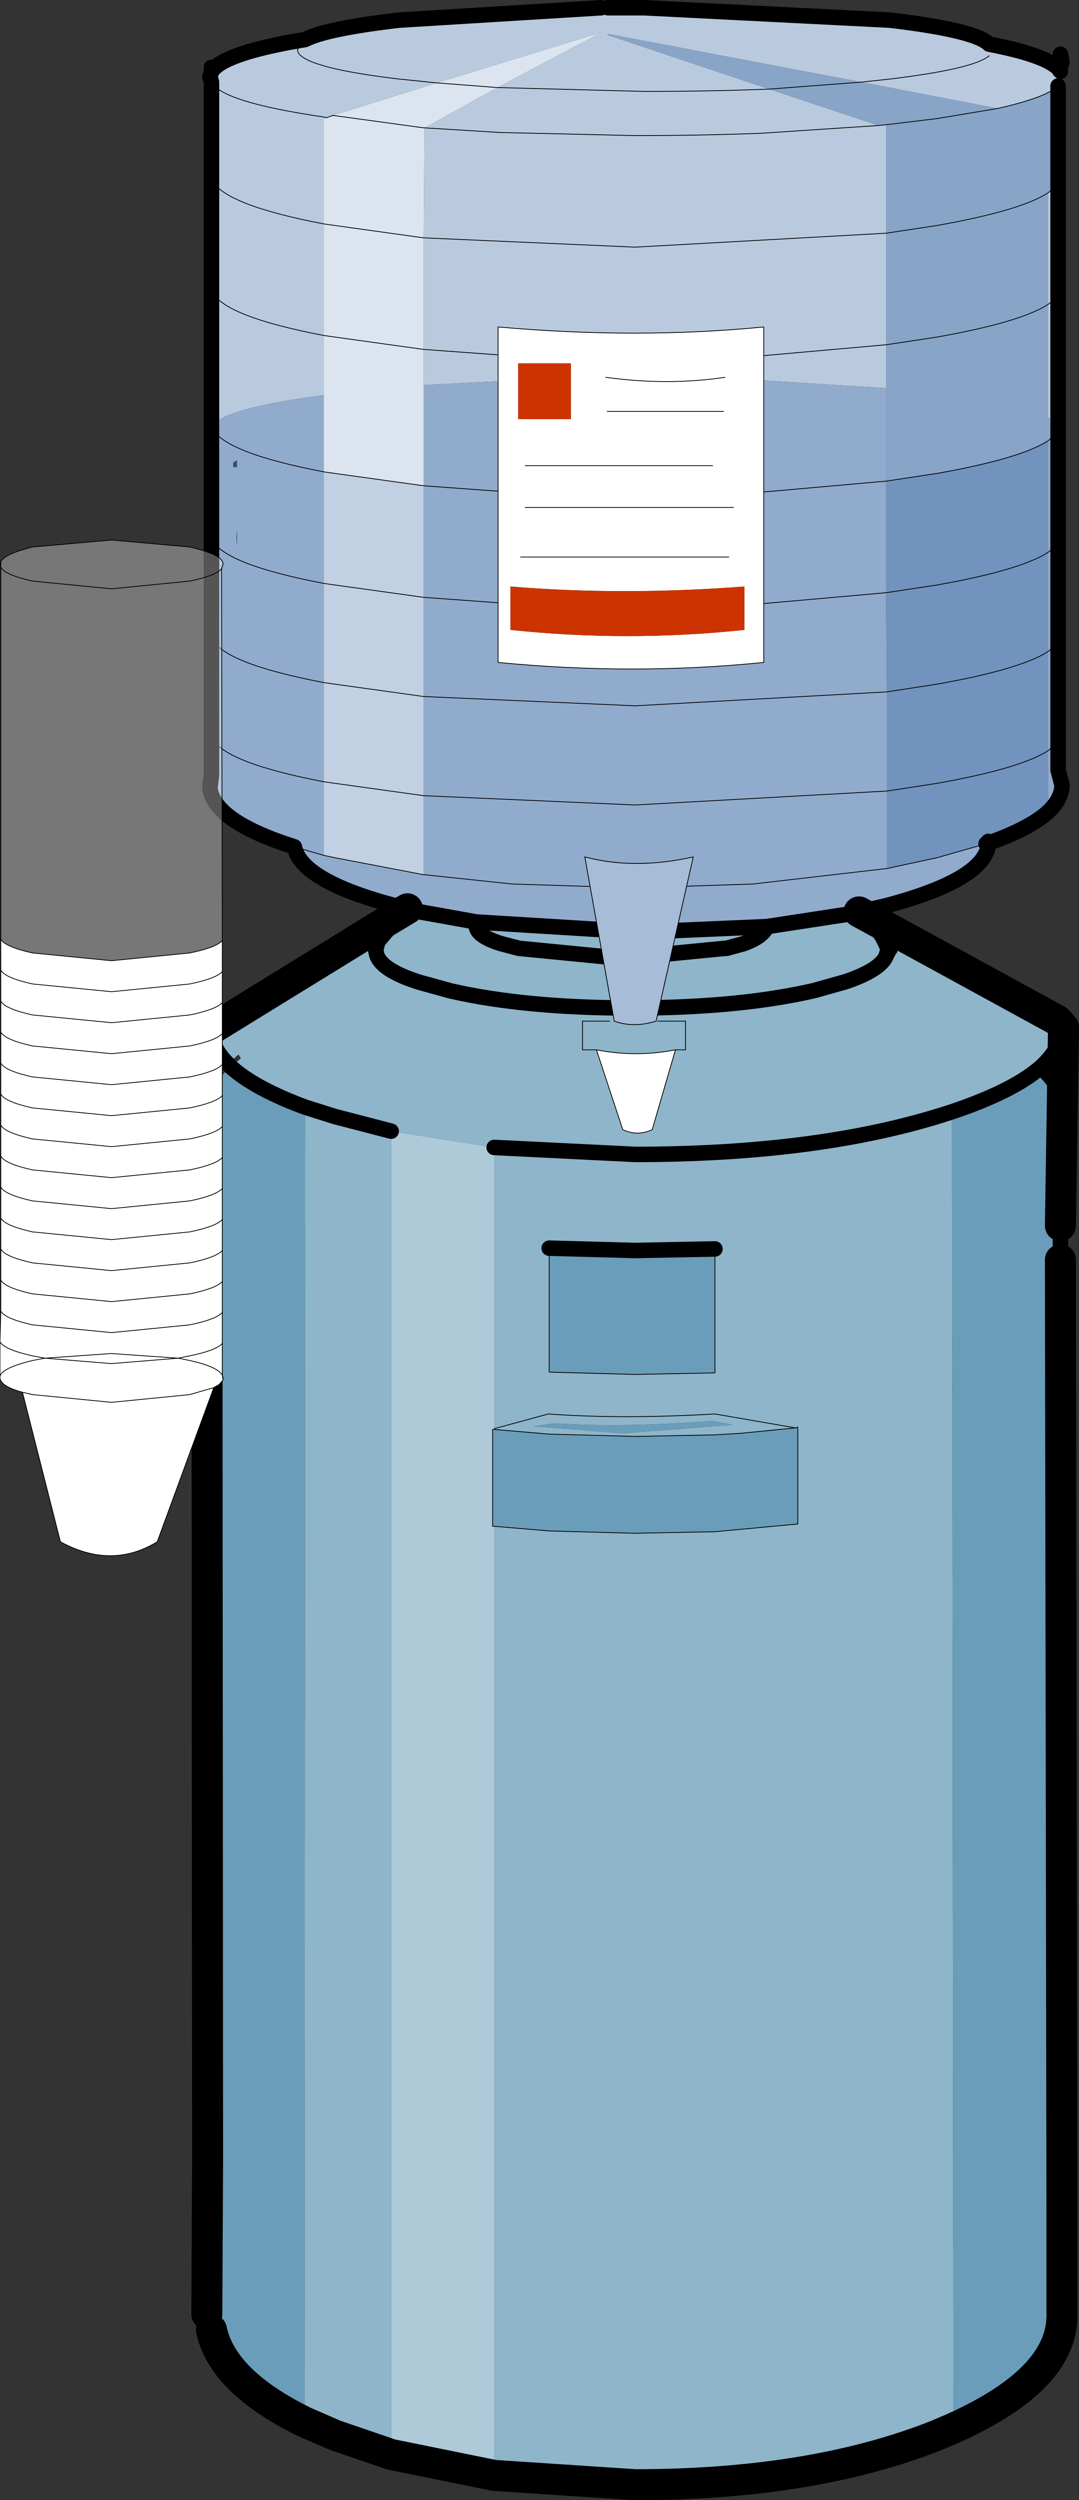 <?xml version="1.0" encoding="UTF-8" standalone="no"?>
<svg xmlns:xlink="http://www.w3.org/1999/xlink" height="161.35px" width="69.65px" xmlns="http://www.w3.org/2000/svg">
  <rect width="100%" height="100%" fill="#333333" stroke="none"/>
  <g transform="matrix(1.0, 0.0, 0.0, 1.0, 34.3, 79.3)">
    <path d="M34.1 -74.75 L34.05 -74.85 34.15 -75.8 34.25 -75.3 34.1 -74.75 M29.55 -24.9 L29.5 -24.9 29.5 -24.75 29.35 -24.85 29.5 -24.9 29.5 -25.0 29.55 -24.9 M-9.25 -19.9 L-8.0 -20.65 -7.45 -20.5 -9.05 -19.55 -9.25 -19.9 M-20.75 -28.45 L-20.75 -28.65 -20.65 -29.25 -20.75 -28.45 M21.15 -20.45 L21.05 -20.2 21.15 -20.45" fill="#355173" fill-rule="evenodd" stroke="none"/>
    <path d="M4.95 -78.8 L7.3 -78.8 23.15 -78.0 Q28.65 -77.35 29.55 -76.45 33.2 -75.75 34.05 -74.85 L34.1 -74.75 34.15 -74.7 34.0 -73.75 Q33.2 -73.0 30.1 -72.3 L21.3 -74.0 5.0 -77.1 4.95 -77.1 4.9 -77.05 15.35 -73.55 Q11.6 -73.4 7.3 -73.4 L-2.2 -73.65 7.3 -73.4 Q11.6 -73.4 15.35 -73.55 L22.4 -71.2 14.85 -70.7 Q11.0 -70.55 6.7 -70.55 L-2.05 -70.75 -6.9 -71.05 -2.05 -70.75 6.7 -70.55 Q11.0 -70.55 14.85 -70.7 L22.4 -71.2 22.9 -71.25 22.9 -64.25 22.9 -57.05 22.9 -54.25 15.0 -54.75 15.0 -56.35 15.0 -58.2 Q6.85 -57.4 -2.15 -58.2 L-2.15 -56.4 -2.15 -54.7 -6.95 -54.45 -6.95 -56.75 -6.95 -63.95 6.7 -63.35 22.9 -64.25 6.7 -63.35 -6.95 -63.95 -6.9 -71.05 -2.2 -73.65 4.5 -77.2 -6.1 -73.95 -8.55 -74.2 Q-14.45 -74.9 -15.05 -75.9 L-15.1 -76.1 -14.6 -76.75 -15.1 -76.1 -15.05 -75.9 Q-14.45 -74.9 -8.55 -74.2 L-6.1 -73.95 -12.8 -71.85 -13.25 -71.7 -13.4 -71.75 -13.4 -64.85 -13.4 -57.65 -13.4 -53.8 Q-19.95 -52.95 -20.65 -51.75 L-20.65 -60.55 -20.65 -67.75 -20.65 -74.0 -20.75 -74.35 -20.65 -74.65 -20.65 -74.95 -20.6 -74.75 Q-19.75 -75.9 -14.6 -76.75 -13.25 -77.45 -8.55 -78.0 L4.5 -78.8 4.95 -78.8 M29.55 -75.7 Q28.55 -74.85 23.15 -74.2 L21.3 -74.0 23.15 -74.2 Q28.55 -74.85 29.55 -75.7 M34.0 -67.4 L34.0 -60.2 34.0 -51.95 33.35 -52.35 33.35 -59.65 33.35 -66.85 34.0 -67.4 M15.0 -56.35 L22.9 -57.05 15.0 -56.35 M34.0 -60.2 L33.35 -59.65 34.0 -60.2 M29.35 -24.85 L29.5 -24.75 29.35 -24.85 M-20.6 -74.75 L-20.65 -74.65 -20.6 -74.75 M-6.95 -71.05 L-6.9 -71.05 -6.95 -71.05 M-20.65 -67.75 Q-19.95 -66.1 -13.4 -64.85 -19.95 -66.1 -20.65 -67.75 M-20.65 -74.0 Q-19.95 -72.7 -13.4 -71.75 -19.95 -72.7 -20.65 -74.0 M-2.15 -56.4 L-6.95 -56.75 -2.15 -56.4 M-20.65 -60.55 Q-19.95 -58.9 -13.4 -57.65 -19.95 -58.9 -20.65 -60.55" fill="#b9cadf" fill-rule="evenodd" stroke="none"/>
    <path d="M15.35 -73.55 L4.9 -77.05 4.95 -77.1 5.0 -77.1 21.3 -74.0 15.35 -73.55 21.3 -74.0 30.1 -72.3 Q33.2 -73.0 34.0 -73.75 L34.0 -67.4 33.35 -66.85 Q31.55 -65.7 26.2 -64.75 L22.9 -64.25 26.2 -64.75 Q31.55 -65.7 33.35 -66.85 L33.35 -59.65 Q31.55 -58.5 26.2 -57.55 L22.9 -57.05 26.2 -57.55 Q31.55 -58.5 33.35 -59.65 L33.35 -52.35 33.35 -50.85 Q31.55 -49.7 26.2 -48.75 L22.9 -48.25 22.9 -54.25 22.9 -57.05 22.9 -64.25 22.9 -71.25 22.4 -71.2 15.35 -73.55 M22.9 -71.25 L26.2 -71.65 30.1 -72.3 26.2 -71.65 22.9 -71.25" fill="#88a5c8" fill-rule="evenodd" stroke="none"/>
    <path d="M-2.15 -54.7 L-2.15 -56.4 -2.15 -58.2 Q6.85 -57.4 15.0 -58.2 L15.0 -56.35 15.0 -54.75 15.0 -47.55 15.0 -40.35 15.0 -36.55 Q6.6 -35.7 -2.15 -36.55 L-2.15 -40.4 -2.15 -47.6 -2.15 -54.7 M12.5 -54.95 Q8.8 -54.4 4.8 -54.95 8.8 -54.4 12.5 -54.95 M12.4 -52.75 L4.9 -52.75 12.4 -52.75 M2.55 -52.25 L2.55 -55.85 -0.85 -55.85 -0.85 -52.25 2.55 -52.25 M13.75 -38.65 L13.75 -41.45 Q5.85 -40.85 -1.35 -41.45 L-1.35 -38.65 Q6.2 -37.85 13.75 -38.65 M12.75 -43.35 L-0.7 -43.35 12.75 -43.35 M13.05 -46.55 L-0.4 -46.55 13.05 -46.55 M11.7 -49.25 L-0.4 -49.25 11.7 -49.25" fill="#ffffff" fill-rule="evenodd" stroke="none"/>
    <path d="M2.55 -52.25 L-0.85 -52.25 -0.85 -55.85 2.55 -55.85 2.55 -52.25 M13.75 -38.65 Q6.2 -37.85 -1.35 -38.65 L-1.35 -41.45 Q5.85 -40.85 13.75 -41.45 L13.75 -38.65" fill="#cc3300" fill-rule="evenodd" stroke="none"/>
    <path d="M34.0 -51.95 L34.0 -51.4 34.0 -44.2 34.0 -37.8 34.0 -31.4 34.0 -29.6 34.25 -28.65 Q34.25 -27.75 33.35 -26.9 L33.35 -30.85 33.35 -37.25 33.35 -43.65 33.35 -50.85 34.0 -51.4 33.35 -50.85 33.35 -52.35 34.0 -51.95 M29.5 -24.75 Q29.15 -22.5 22.9 -20.85 L21.15 -20.45 20.75 -20.35 15.2 -19.5 7.05 -19.15 -3.55 -19.8 -7.45 -20.5 -8.0 -20.65 -8.8 -20.85 Q-14.85 -22.45 -15.3 -24.65 -20.5 -26.3 -20.75 -28.45 L-20.65 -29.25 -20.65 -31.75 -20.65 -38.15 -20.65 -44.55 -20.65 -51.75 Q-19.95 -52.95 -13.4 -53.8 L-13.4 -48.85 Q-19.95 -50.1 -20.65 -51.75 -19.95 -50.1 -13.4 -48.85 L-13.4 -41.65 -13.4 -35.25 -13.4 -28.85 Q-19.95 -30.1 -20.65 -31.75 -19.95 -30.1 -13.4 -28.85 L-13.4 -24.1 -12.7 -23.95 -6.95 -22.85 -6.9 -22.85 -6.95 -22.85 -6.95 -27.95 -6.95 -34.35 6.7 -33.75 22.95 -34.65 6.7 -33.75 -6.95 -34.35 -6.95 -40.75 -6.95 -47.95 -6.95 -54.45 -2.15 -54.7 -2.15 -47.6 -2.15 -40.4 -2.15 -36.55 Q6.6 -35.7 15.0 -36.55 L15.0 -40.35 15.0 -47.55 15.0 -54.75 22.9 -54.25 22.9 -48.25 22.9 -41.05 22.95 -34.65 22.95 -28.25 6.7 -27.35 -6.95 -27.95 6.7 -27.35 22.95 -28.25 22.95 -23.25 14.3 -22.25 6.7 -22.0 -1.25 -22.25 -6.9 -22.85 -1.25 -22.25 6.7 -22.0 14.3 -22.25 22.95 -23.25 26.2 -23.95 29.35 -24.85 29.5 -24.75 M34.0 -44.2 L33.35 -43.65 34.0 -44.2 M34.0 -37.8 L33.35 -37.25 34.0 -37.8 M34.0 -31.4 L33.35 -30.85 34.0 -31.4 M15.0 -40.35 L22.9 -41.05 15.0 -40.35 M-15.3 -24.65 L-13.4 -24.1 -15.3 -24.65 M15.0 -47.55 L22.9 -48.25 15.0 -47.55 M-2.15 -47.6 L-6.95 -47.95 -2.15 -47.6 M-6.95 -40.75 L-2.15 -40.4 -6.95 -40.75 M-20.65 -38.15 Q-19.95 -36.5 -13.4 -35.25 -19.95 -36.5 -20.65 -38.15 M-20.65 -44.55 Q-19.95 -42.9 -13.4 -41.65 -19.95 -42.9 -20.65 -44.55" fill="#91abcc" fill-rule="evenodd" stroke="none"/>
    <path d="M33.35 -26.9 Q32.2 -25.85 29.55 -24.9 L29.5 -25.0 29.5 -24.9 29.35 -24.85 26.2 -23.95 22.95 -23.25 22.95 -28.25 22.95 -34.65 26.2 -35.15 Q31.55 -36.1 33.35 -37.25 31.55 -36.1 26.2 -35.15 L22.95 -34.65 22.9 -41.05 22.9 -48.25 26.2 -48.75 Q31.55 -49.7 33.35 -50.85 L33.35 -43.65 Q31.55 -42.5 26.2 -41.55 L22.9 -41.05 26.2 -41.55 Q31.55 -42.5 33.35 -43.65 L33.35 -37.25 33.35 -30.85 33.35 -26.9 M33.35 -30.85 Q31.55 -29.7 26.2 -28.75 L22.95 -28.25 26.2 -28.75 Q31.55 -29.7 33.35 -30.85" fill="#7193bd" fill-rule="evenodd" stroke="none"/>
    <path d="M-6.1 -73.95 L4.5 -77.2 -2.2 -73.65 -6.1 -73.95 -2.2 -73.65 -6.9 -71.05 -6.95 -71.05 -6.9 -71.05 -6.95 -63.95 -12.7 -64.75 -13.4 -64.85 -12.7 -64.75 -6.95 -63.95 -6.95 -56.75 -12.7 -57.55 -13.4 -57.65 -12.7 -57.55 -6.95 -56.75 -6.95 -54.45 -6.95 -47.95 -12.7 -48.75 -13.4 -48.85 -13.4 -53.8 -13.4 -57.65 -13.4 -64.85 -13.4 -71.75 -13.25 -71.7 -12.8 -71.85 -6.1 -73.95 M-6.95 -71.05 L-12.8 -71.85 -6.95 -71.05" fill="#dce4ef" fill-rule="evenodd" stroke="none"/>
    <path d="M-6.95 -22.85 L-12.7 -23.95 -13.4 -24.1 -13.4 -28.85 -13.4 -35.25 -12.7 -35.15 -6.95 -34.35 -12.7 -35.15 -13.4 -35.25 -13.4 -41.65 -13.4 -48.85 -12.7 -48.75 -6.95 -47.95 -6.95 -40.75 -6.95 -34.35 -6.95 -27.95 -12.7 -28.75 -13.4 -28.85 -12.7 -28.75 -6.95 -27.95 -6.95 -22.85 M-6.95 -40.75 L-12.7 -41.55 -13.4 -41.65 -12.7 -41.55 -6.95 -40.75" fill="#c1d0e3" fill-rule="evenodd" stroke="none"/>
    <path d="M21.15 -20.45 L33.95 -13.45 34.35 -13.0 Q34.2 -11.65 32.9 -10.45 31.15 -8.9 27.15 -7.55 L27.25 77.4 26.2 77.85 Q18.15 81.05 6.7 81.05 L-2.4 80.45 -2.4 19.2 1.15 19.5 6.7 19.65 11.85 19.55 17.2 19.05 17.2 12.8 17.05 12.85 11.85 11.95 Q5.85 12.3 1.1 11.95 L-2.4 12.9 1.1 11.95 Q5.85 12.3 11.85 11.95 L17.05 12.85 13.5 13.2 11.85 13.3 6.7 13.4 1.15 13.25 -2.4 12.95 -2.4 12.9 -2.4 -5.25 6.7 -4.8 Q18.15 -4.8 26.2 -7.25 L27.15 -7.55 26.2 -7.25 Q18.15 -4.8 6.7 -4.8 L-2.4 -5.25 -2.45 -5.25 -9.05 -6.3 -9.05 79.1 -12.7 77.85 -14.65 77.0 -14.6 -7.85 Q-17.85 -9.05 -19.4 -10.45 L-18.75 -11.0 -18.9 -11.25 -19.6 -10.65 Q-20.45 -11.5 -20.65 -12.4 L-20.7 -12.4 -20.7 -12.85 -9.25 -19.9 -9.05 -19.55 -9.9 -18.55 -10.05 -18.0 -10.0 -17.75 Q-9.75 -16.7 -7.2 -15.9 L-5.2 -15.35 Q-0.4 -14.25 6.45 -14.25 13.3 -14.25 18.15 -15.35 L18.35 -15.4 20.3 -15.95 Q22.5 -16.7 22.9 -17.6 L23.0 -17.95 22.9 -17.6 Q22.5 -16.7 20.3 -15.95 L18.35 -15.4 18.15 -15.35 Q13.3 -14.25 6.45 -14.25 -0.4 -14.25 -5.2 -15.35 L-7.2 -15.9 Q-9.75 -16.7 -10.0 -17.75 L-10.05 -18.0 -9.9 -18.55 -9.05 -19.55 -7.45 -20.5 -3.55 -19.8 7.05 -19.15 15.2 -19.5 Q14.95 -18.85 13.7 -18.4 L12.6 -18.1 12.5 -18.1 5.85 -17.45 -0.8 -18.1 -1.95 -18.4 Q-3.4 -18.85 -3.55 -19.45 L-3.6 -19.6 -3.55 -19.8 -3.6 -19.6 -3.55 -19.45 Q-3.4 -18.85 -1.95 -18.4 L-0.8 -18.1 5.85 -17.45 12.5 -18.1 12.6 -18.1 13.7 -18.4 Q14.95 -18.85 15.2 -19.5 L20.75 -20.35 21.05 -20.2 21.15 -20.45 M22.95 -18.25 L22.65 -18.85 Q22.2 -19.6 21.05 -20.2 22.2 -19.6 22.65 -18.85 L22.95 -18.25 23.0 -18.0 23.0 -17.95 23.0 -17.8 23.15 -18.05 22.95 -18.25 M1.15 1.25 L1.15 9.25 6.7 9.4 11.85 9.3 11.85 1.3 6.7 1.4 1.15 1.25 M0.15 12.75 L5.9 13.2 13.0 12.65 11.65 12.4 11.6 12.4 Q5.9 12.85 1.45 12.55 L0.15 12.75 M-14.6 -7.85 L-12.7 -7.25 -9.05 -6.3 -12.7 -7.25 -14.6 -7.85" fill="#8eb5ca" fill-rule="evenodd" stroke="none"/>
    <path d="M34.15 -0.2 L34.15 2.0 34.25 63.65 34.25 67.7 34.25 68.7 34.25 70.0 34.25 70.1 34.25 70.25 Q34.15 74.3 27.25 77.4 L27.15 -7.55 Q31.15 -8.9 32.9 -10.45 L33.45 -9.85 Q34.25 -8.9 34.25 -7.8 L34.15 -6.9 34.15 -0.2 M-14.65 77.0 Q-19.95 74.4 -20.65 71.05 L-20.65 71.0 -20.75 70.05 -20.95 70.05 -20.9 60.1 -20.7 60.1 -20.7 -1.75 -20.7 -7.25 -20.7 -8.4 Q-20.5 -9.5 -19.4 -10.45 -17.85 -9.05 -14.6 -7.85 L-14.65 77.0 M17.05 12.85 L17.2 12.8 17.2 19.05 11.85 19.55 6.7 19.65 1.15 19.5 -2.4 19.2 -2.5 19.2 -2.5 12.95 -2.4 12.95 1.15 13.25 6.7 13.4 11.85 13.3 13.5 13.2 17.05 12.85 M11.85 1.3 L11.85 9.3 6.7 9.4 1.15 9.25 1.15 1.25 6.7 1.4 11.85 1.3 M0.15 12.75 L1.45 12.55 Q5.9 12.85 11.6 12.4 L11.65 12.4 13.0 12.65 5.9 13.2 0.15 12.75" fill="#6a9db9" fill-rule="evenodd" stroke="none"/>
    <path d="M-2.4 80.45 L-9.05 79.1 -9.05 -6.3 -2.45 -5.25 -2.4 -5.25 -2.4 12.9 -2.4 12.95 -2.5 12.95 -2.5 19.2 -2.4 19.2 -2.4 80.45" fill="#aecad9" fill-rule="evenodd" stroke="none"/>
    <path d="M34.05 -74.85 Q33.2 -75.75 29.55 -76.45 28.65 -77.35 23.15 -78.0 L7.3 -78.8 4.95 -78.8 M4.5 -78.8 L-8.55 -78.0 Q-13.25 -77.45 -14.6 -76.75 -19.75 -75.9 -20.6 -74.75 L-20.65 -74.65 -20.65 -74.95 M34.1 -74.75 L34.05 -74.85 34.15 -75.8 34.25 -75.3 34.1 -74.75 34.15 -74.7 M34.0 -73.75 L34.0 -67.4 34.0 -60.2 34.0 -51.95 34.0 -51.4 34.0 -44.2 34.0 -37.8 34.0 -31.4 34.0 -29.6 34.25 -28.65 Q34.25 -27.75 33.35 -26.9 32.2 -25.85 29.55 -24.9 L29.5 -24.9 29.5 -24.75 Q29.15 -22.5 22.9 -20.85 L21.15 -20.45 20.75 -20.35 21.05 -20.2 Q22.2 -19.6 22.65 -18.85 L22.95 -18.25 23.15 -18.05 M34.15 -0.2 L34.15 2.0 M34.25 70.0 L34.25 70.1 M-20.65 71.05 L-20.8 70.55 -20.95 70.05 M-8.0 -20.65 L-8.8 -20.85 Q-14.85 -22.45 -15.3 -24.65 -20.5 -26.3 -20.75 -28.45 L-20.75 -28.65 -20.65 -29.25 -20.65 -31.75 -20.65 -38.15 -20.65 -44.55 -20.65 -51.75 -20.65 -60.55 -20.65 -67.75 -20.65 -74.0 -20.75 -74.35 -20.65 -74.65 M29.5 -25.0 L29.5 -24.9 29.35 -24.85 M15.2 -19.5 L7.05 -19.15 -3.55 -19.8 -3.6 -19.6 -3.55 -19.45 Q-3.4 -18.85 -1.95 -18.4 L-0.8 -18.1 5.85 -17.45 12.5 -18.1 12.6 -18.1 13.7 -18.4 Q14.95 -18.85 15.2 -19.5 L20.75 -20.35 M23.0 -17.8 L23.0 -17.95 22.9 -17.6 Q22.5 -16.7 20.3 -15.95 L18.35 -15.4 18.15 -15.35 Q13.3 -14.25 6.45 -14.25 -0.4 -14.25 -5.2 -15.35 L-7.2 -15.9 Q-9.75 -16.7 -10.0 -17.75 L-10.05 -18.0 -9.9 -18.55 -9.05 -19.55 -7.45 -20.5 -3.55 -19.8 M22.95 -18.25 L23.0 -18.0 23.0 -17.95 M27.15 -7.55 L26.2 -7.25 Q18.15 -4.8 6.7 -4.8 L-2.4 -5.25 M32.9 -10.45 L33.45 -9.85 Q34.25 -8.9 34.25 -7.8 L34.15 -6.9 M32.9 -10.45 Q31.15 -8.9 27.15 -7.55 M34.35 -13.0 Q34.2 -11.65 32.9 -10.45 M11.85 1.3 L6.7 1.4 1.15 1.25 M-20.75 -28.45 L-20.65 -29.25 M-7.45 -20.5 L-8.0 -20.65 M-19.6 -10.65 Q-20.45 -11.5 -20.65 -12.4 M-14.6 -7.85 Q-17.85 -9.05 -19.4 -10.45 M-9.05 -6.3 L-12.7 -7.25 -14.6 -7.85 M-20.75 70.05 L-20.65 71.0 -20.65 71.05" fill="none" stroke="#000000" stroke-linecap="round" stroke-linejoin="round" stroke-width="1.0"/>
    <path d="M-14.6 -76.75 L-15.1 -76.1 -15.05 -75.9 Q-14.45 -74.9 -8.55 -74.2 L-6.1 -73.95 -2.2 -73.65 7.3 -73.4 Q11.6 -73.4 15.35 -73.55 L21.3 -74.0 23.15 -74.2 Q28.55 -74.85 29.55 -75.7 M-6.9 -71.05 L-2.05 -70.75 6.7 -70.55 Q11.0 -70.55 14.85 -70.7 L22.4 -71.2 22.9 -71.25 26.2 -71.65 30.1 -72.3 Q33.2 -73.0 34.0 -73.75 M15.0 -54.75 L15.0 -56.35 15.0 -58.2 Q6.85 -57.4 -2.15 -58.2 L-2.15 -56.4 -2.15 -54.7 -2.15 -47.6 -2.15 -40.4 -2.15 -36.55 Q6.6 -35.7 15.0 -36.55 L15.0 -40.35 15.0 -47.55 15.0 -54.75 M22.9 -57.05 L15.0 -56.35 M4.9 -52.75 L12.4 -52.75 M4.8 -54.95 Q8.8 -54.4 12.5 -54.95 M33.35 -66.85 L34.0 -67.4 M22.9 -64.25 L26.2 -64.75 Q31.55 -65.7 33.35 -66.85 M33.35 -59.65 L34.0 -60.2 M22.9 -57.05 L26.2 -57.55 Q31.55 -58.5 33.35 -59.65 M33.35 -43.65 L34.0 -44.2 M22.9 -41.05 L26.2 -41.55 Q31.55 -42.5 33.35 -43.65 M33.35 -37.25 L34.0 -37.8 M-6.95 -63.95 L6.7 -63.35 22.9 -64.25 M33.35 -37.25 Q31.55 -36.1 26.2 -35.15 L22.95 -34.65 6.7 -33.75 -6.95 -34.35 -12.7 -35.15 -13.4 -35.25 Q-19.95 -36.5 -20.65 -38.15 M22.95 -28.25 L26.2 -28.75 Q31.55 -29.7 33.35 -30.85 L34.0 -31.4 M22.9 -41.05 L15.0 -40.35 M22.95 -23.25 L14.3 -22.25 6.7 -22.0 -1.25 -22.25 -6.9 -22.85 M-6.95 -22.85 L-12.7 -23.95 -13.4 -24.1 -15.3 -24.65 M22.95 -23.25 L26.2 -23.95 29.35 -24.85 M-2.4 12.9 L1.1 11.95 Q5.85 12.3 11.85 11.95 L17.05 12.85 M11.85 19.55 L6.7 19.65 1.15 19.5 M-6.95 -27.95 L6.7 -27.35 22.95 -28.25 M11.85 13.3 L6.7 13.4 1.15 13.25 M-12.8 -71.85 L-6.95 -71.05 -6.9 -71.05 M-6.95 -63.95 L-12.7 -64.75 -13.4 -64.85 Q-19.95 -66.1 -20.65 -67.75 M-13.4 -57.65 L-12.7 -57.55 -6.95 -56.75 -2.15 -56.4 M-13.25 -71.7 L-13.4 -71.75 Q-19.95 -72.7 -20.65 -74.0 M-13.4 -57.65 Q-19.95 -58.9 -20.65 -60.55 M-13.4 -41.65 L-12.7 -41.55 -6.95 -40.75 -2.15 -40.4 M-13.4 -28.85 L-12.7 -28.75 -6.95 -27.95 M-13.4 -28.85 Q-19.95 -30.1 -20.65 -31.75 M-13.4 -41.65 Q-19.95 -42.9 -20.65 -44.55 M-0.4 -49.25 L11.7 -49.25 M-0.4 -46.55 L13.05 -46.55 M-0.7 -43.35 L12.75 -43.35" fill="none" stroke="#000000" stroke-linecap="round" stroke-linejoin="round" stroke-width="0.05"/>
    <path d="M4.95 -78.8 L4.5 -78.8 M34.0 -51.4 L33.35 -50.85 Q31.55 -49.7 26.2 -48.75 L22.9 -48.25 15.0 -47.55 M-6.9 -22.85 L-6.95 -22.85 M17.05 12.85 L17.2 12.8 17.2 19.05 11.85 19.55 M1.15 19.5 L-2.4 19.2 -2.5 19.2 -2.5 12.95 -2.4 12.95 1.15 13.25 M34.15 -6.9 L34.15 -0.2 M1.15 1.25 L1.15 9.25 6.7 9.4 11.85 9.3 11.85 1.3 M17.05 12.85 L13.5 13.2 11.85 13.3 M-12.8 -71.85 L-13.25 -71.7 M-13.4 -48.85 L-12.7 -48.75 -6.95 -47.95 -2.15 -47.6 M-20.65 -51.75 Q-19.95 -50.1 -13.4 -48.85 M-20.7 -7.25 L-20.7 -1.75 M-20.65 71.0 L-20.8 70.55" fill="none" stroke="#000000" stroke-linecap="round" stroke-linejoin="round" stroke-width="0.05"/>
    <path d="M21.15 -20.45 L33.95 -13.45 34.35 -13.0 34.15 -0.2 M34.15 2.0 L34.25 63.65 34.25 67.7 34.25 68.7 34.25 70.0 M34.25 70.25 Q34.15 74.3 27.25 77.4 L26.2 77.85 Q18.15 81.05 6.7 81.05 L-2.4 80.45 -9.05 79.1 -12.7 77.85 -14.65 77.0 Q-19.95 74.4 -20.65 71.05 M-20.95 70.05 L-20.9 60.1 -20.95 -12.7 -20.7 -12.85 -9.25 -19.9 -8.0 -20.65" fill="none" stroke="#000000" stroke-linecap="round" stroke-linejoin="round" stroke-width="2.0"/>
    <path d="M8.05 -13.4 Q6.6 -12.95 5.35 -13.4 L3.45 -24.0 Q6.65 -23.15 10.45 -24.0 L8.05 -13.4" fill="#a7bcd6" fill-rule="evenodd" stroke="none"/>
    <path d="M4.2 -11.55 Q6.75 -11.05 9.3 -11.55 L7.8 -6.4 Q6.85 -5.95 5.9 -6.4 L4.2 -11.55" fill="#ffffff" fill-rule="evenodd" stroke="none"/>
    <path d="M8.05 -13.4 L8.15 -13.4 9.95 -13.4 9.95 -11.55 9.3 -11.55 Q6.75 -11.05 4.2 -11.55 L3.3 -11.55 3.3 -13.4 5.05 -13.4 5.35 -13.4 Q6.6 -12.95 8.05 -13.4" fill="#8eb5ca" fill-rule="evenodd" stroke="none"/>
    <path d="M8.05 -13.4 Q6.6 -12.95 5.35 -13.4 L3.45 -24.0 Q6.65 -23.15 10.45 -24.0 L8.05 -13.4 M5.05 -13.4 L3.3 -13.4 3.3 -11.55 4.2 -11.55 Q6.75 -11.05 9.3 -11.55 L9.95 -11.55 9.95 -13.4 8.15 -13.4 M4.2 -11.55 L5.9 -6.4 Q6.85 -5.95 7.8 -6.4 L9.3 -11.55" fill="none" stroke="#000000" stroke-linecap="round" stroke-linejoin="round" stroke-width="0.05"/>
    <path d="M-34.25 -42.7 Q-34.0 -42.2 -32.2 -41.8 L-27.1 -41.3 -22.05 -41.8 Q-20.35 -42.15 -20.0 -42.6 -20.35 -42.15 -22.05 -41.8 L-27.1 -41.3 -32.2 -41.8 Q-34.0 -42.2 -34.25 -42.7 L-34.25 -43.05 Q-34.0 -43.55 -32.2 -44.0 L-27.1 -44.45 -22.05 -44.0 Q-19.9 -43.5 -19.9 -42.9 L-20.0 -42.6 -19.95 -18.6 Q-20.35 -18.15 -22.05 -17.8 L-27.1 -17.3 -32.2 -17.8 Q-34.0 -18.2 -34.25 -18.7 L-34.25 -42.7" fill="#ffffff" fill-opacity="0.333" fill-rule="evenodd" stroke="none"/>
    <path d="M-19.25 -49.15 L-19.25 -49.45 -19.0 -49.6 -19.0 -49.15 -19.25 -49.15 M-34.25 -43.05 L-34.25 -42.7 -34.3 -42.9 -34.25 -43.05 M-19.0 -44.0 L-19.05 -44.6 -19.0 -45.15 -19.0 -44.0 M-19.95 9.45 L-19.9 9.6 -19.9 9.75 -19.95 9.45" fill="#355173" fill-rule="evenodd" stroke="none"/>
    <path d="M-34.25 -18.7 Q-34.0 -18.2 -32.2 -17.8 L-27.1 -17.3 -22.05 -17.8 Q-20.35 -18.15 -19.95 -18.6 L-19.95 -16.6 -19.95 -14.6 -19.95 -12.6 Q-20.35 -12.15 -22.05 -11.8 L-27.1 -11.3 -32.2 -11.8 Q-34.0 -12.2 -34.25 -12.7 -34.0 -12.2 -32.2 -11.8 L-27.1 -11.3 -22.05 -11.8 Q-20.35 -12.15 -19.95 -12.6 L-19.95 -10.6 -19.95 -8.6 -19.95 -6.6 -19.95 -4.6 -19.95 -2.6 -19.95 -0.6 -19.95 1.4 -19.95 3.4 -19.95 5.4 -19.95 7.4 -19.95 9.45 Q-20.25 8.9 -22.05 8.5 L-22.8 8.35 -22.05 8.2 Q-20.35 7.85 -19.95 7.4 -20.35 7.85 -22.05 8.2 L-22.8 8.35 -22.05 8.5 Q-20.25 8.9 -19.95 9.45 L-19.9 9.75 -20.15 10.05 -20.5 10.25 -24.15 20.2 Q-27.1 22.0 -30.4 20.2 L-32.85 10.55 Q-34.3 10.15 -34.3 9.6 L-34.3 9.55 -34.3 7.3 -34.25 5.3 -34.25 3.3 -34.25 1.3 -34.25 -0.7 -34.25 -2.7 -34.25 -4.7 -34.25 -6.7 -34.25 -8.7 -34.25 -10.7 -34.25 -12.7 -34.25 -14.7 Q-34.0 -14.2 -32.2 -13.8 L-27.1 -13.3 -22.05 -13.8 Q-20.35 -14.15 -19.95 -14.6 -20.35 -14.15 -22.05 -13.8 L-27.1 -13.3 -32.2 -13.8 Q-34.0 -14.2 -34.25 -14.7 L-34.25 -16.7 Q-34.0 -16.2 -32.2 -15.8 L-27.1 -15.3 -22.05 -15.8 Q-20.35 -16.15 -19.95 -16.6 -20.35 -16.15 -22.05 -15.8 L-27.1 -15.3 -32.2 -15.8 Q-34.0 -16.2 -34.25 -16.7 L-34.25 -18.7 M-34.25 -10.7 Q-34.0 -10.2 -32.2 -9.8 L-27.1 -9.3 -22.05 -9.8 Q-20.35 -10.15 -19.95 -10.6 -20.35 -10.15 -22.05 -9.8 L-27.1 -9.3 -32.2 -9.8 Q-34.0 -10.2 -34.25 -10.7 M-34.25 -0.7 Q-34.0 -0.2 -32.2 0.2 L-27.1 0.7 -22.05 0.2 Q-20.35 -0.15 -19.95 -0.6 -20.35 -0.15 -22.05 0.2 L-27.1 0.7 -32.2 0.2 Q-34.0 -0.2 -34.25 -0.7 M-19.95 1.4 Q-20.35 1.85 -22.05 2.2 L-27.1 2.7 -32.2 2.2 Q-34.0 1.8 -34.25 1.3 -34.0 1.8 -32.2 2.2 L-27.1 2.7 -22.05 2.2 Q-20.35 1.85 -19.95 1.4 M-34.25 -2.7 Q-34.0 -2.2 -32.2 -1.8 L-27.1 -1.3 -22.05 -1.8 Q-20.35 -2.15 -19.95 -2.6 -20.35 -2.15 -22.05 -1.8 L-27.1 -1.3 -32.2 -1.8 Q-34.0 -2.2 -34.25 -2.7 M-34.25 -8.7 Q-34.0 -8.2 -32.2 -7.8 L-27.1 -7.3 -22.05 -7.8 Q-20.35 -8.15 -19.95 -8.6 -20.35 -8.15 -22.05 -7.8 L-27.1 -7.3 -32.2 -7.8 Q-34.0 -8.2 -34.25 -8.7 M-34.25 -6.7 Q-34.0 -6.2 -32.2 -5.8 L-27.1 -5.3 -22.05 -5.8 Q-20.35 -6.15 -19.95 -6.6 -20.35 -6.15 -22.05 -5.8 L-27.1 -5.3 -32.2 -5.8 Q-34.0 -6.2 -34.25 -6.7 M-34.25 -4.7 Q-34.0 -4.2 -32.2 -3.8 L-27.1 -3.3 -22.05 -3.8 Q-20.35 -4.15 -19.95 -4.6 -20.35 -4.15 -22.05 -3.8 L-27.1 -3.3 -32.2 -3.8 Q-34.0 -4.2 -34.25 -4.7 M-34.25 3.3 Q-34.0 3.8 -32.2 4.2 L-27.1 4.7 -22.05 4.2 Q-20.35 3.85 -19.95 3.4 -20.35 3.85 -22.05 4.2 L-27.1 4.7 -32.2 4.2 Q-34.0 3.8 -34.25 3.3 M-34.25 5.3 Q-34.0 5.8 -32.2 6.2 L-27.1 6.7 -22.05 6.2 Q-20.35 5.85 -19.95 5.4 -20.35 5.85 -22.05 6.2 L-27.1 6.7 -32.2 6.2 Q-34.0 5.8 -34.25 5.3 M-20.5 10.25 L-22.05 10.7 -27.1 11.2 -32.2 10.7 -32.85 10.55 -32.2 10.7 -27.1 11.2 -22.05 10.7 -20.5 10.25 M-34.3 9.55 Q-34.25 9.0 -32.2 8.5 L-31.4 8.35 -27.1 8.7 -22.8 8.35 -27.1 8.05 -31.4 8.35 -32.2 8.2 Q-34.0 7.8 -34.3 7.3 -34.0 7.8 -32.2 8.2 L-31.4 8.35 -27.1 8.05 -22.8 8.35 -27.1 8.7 -31.4 8.35 -32.2 8.5 Q-34.25 9.0 -34.3 9.55" fill="#ffffff" fill-rule="evenodd" stroke="none"/>
    <path d="M-20.0 -42.6 Q-20.35 -42.15 -22.05 -41.8 L-27.1 -41.3 -32.2 -41.8 Q-34.0 -42.2 -34.25 -42.7 L-34.25 -18.7 Q-34.0 -18.2 -32.2 -17.8 L-27.1 -17.3 -22.05 -17.8 Q-20.35 -18.15 -19.95 -18.6 L-20.0 -42.6 -19.9 -42.9 Q-19.9 -43.5 -22.05 -44.0 L-27.1 -44.45 -32.2 -44.0 Q-34.0 -43.55 -34.25 -43.05 L-34.25 -42.7 -34.3 -42.9 -34.25 -43.05 M-19.95 -12.6 L-19.95 -14.6 Q-20.35 -14.15 -22.05 -13.8 L-27.1 -13.3 -32.2 -13.8 Q-34.0 -14.2 -34.25 -14.7 L-34.25 -12.7 Q-34.0 -12.2 -32.2 -11.8 L-27.1 -11.3 -22.05 -11.8 Q-20.35 -12.15 -19.95 -12.6 L-19.95 -10.6 -19.95 -8.6 -19.95 -6.6 -19.95 -4.6 -19.95 -2.6 -19.95 -0.6 -19.95 1.4 -19.95 3.4 -19.95 5.4 -19.95 7.4 -19.95 9.45 -19.9 9.6 -19.9 9.75 -20.15 10.05 -20.5 10.25 -24.15 20.2 Q-27.1 22.0 -30.4 20.2 L-32.85 10.55 Q-34.3 10.15 -34.3 9.6 L-34.3 9.55 -34.3 7.3 -34.25 5.3 -34.25 3.3 -34.25 1.3 -34.25 -0.7 -34.25 -2.7 -34.25 -4.7 -34.25 -6.7 -34.25 -8.7 -34.25 -10.7 -34.25 -12.7 M-19.95 -14.6 L-19.95 -16.6 Q-20.35 -16.15 -22.05 -15.8 L-27.1 -15.3 -32.2 -15.8 Q-34.0 -16.2 -34.25 -16.7 L-34.25 -14.7 M-19.95 -16.6 L-19.95 -18.6 M-34.25 -18.7 L-34.25 -16.7 M-19.95 -4.6 Q-20.35 -4.15 -22.05 -3.8 L-27.1 -3.3 -32.2 -3.8 Q-34.0 -4.2 -34.25 -4.7 M-19.95 -6.6 Q-20.35 -6.15 -22.05 -5.8 L-27.1 -5.3 -32.2 -5.8 Q-34.0 -6.2 -34.25 -6.7 M-19.95 -8.6 Q-20.35 -8.15 -22.05 -7.8 L-27.1 -7.3 -32.2 -7.8 Q-34.0 -8.2 -34.25 -8.7 M-19.95 -2.6 Q-20.35 -2.15 -22.05 -1.8 L-27.1 -1.3 -32.2 -1.8 Q-34.0 -2.2 -34.25 -2.7 M-34.25 1.3 Q-34.0 1.8 -32.2 2.2 L-27.1 2.7 -22.05 2.2 Q-20.35 1.85 -19.95 1.4 M-19.95 -0.6 Q-20.35 -0.15 -22.05 0.2 L-27.1 0.7 -32.2 0.2 Q-34.0 -0.2 -34.25 -0.7 M-19.95 -10.6 Q-20.35 -10.15 -22.05 -9.8 L-27.1 -9.3 -32.2 -9.8 Q-34.0 -10.2 -34.25 -10.7 M-19.95 7.4 Q-20.35 7.85 -22.05 8.2 L-22.8 8.35 -22.05 8.5 Q-20.25 8.9 -19.95 9.45 L-19.9 9.75 M-34.3 7.3 Q-34.0 7.8 -32.2 8.2 L-31.4 8.35 -27.1 8.05 -22.8 8.35 -27.1 8.7 -31.4 8.35 -32.2 8.5 Q-34.25 9.0 -34.3 9.55 M-32.85 10.55 L-32.2 10.7 -27.1 11.2 -22.05 10.7 -20.5 10.25 M-19.95 5.4 Q-20.35 5.85 -22.05 6.2 L-27.1 6.7 -32.2 6.2 Q-34.0 5.8 -34.25 5.3 M-19.95 3.4 Q-20.35 3.85 -22.05 4.2 L-27.1 4.7 -32.2 4.2 Q-34.0 3.8 -34.25 3.3" fill="none" stroke="#000000" stroke-linecap="round" stroke-linejoin="round" stroke-width="0.05"/>
  </g>
</svg>
